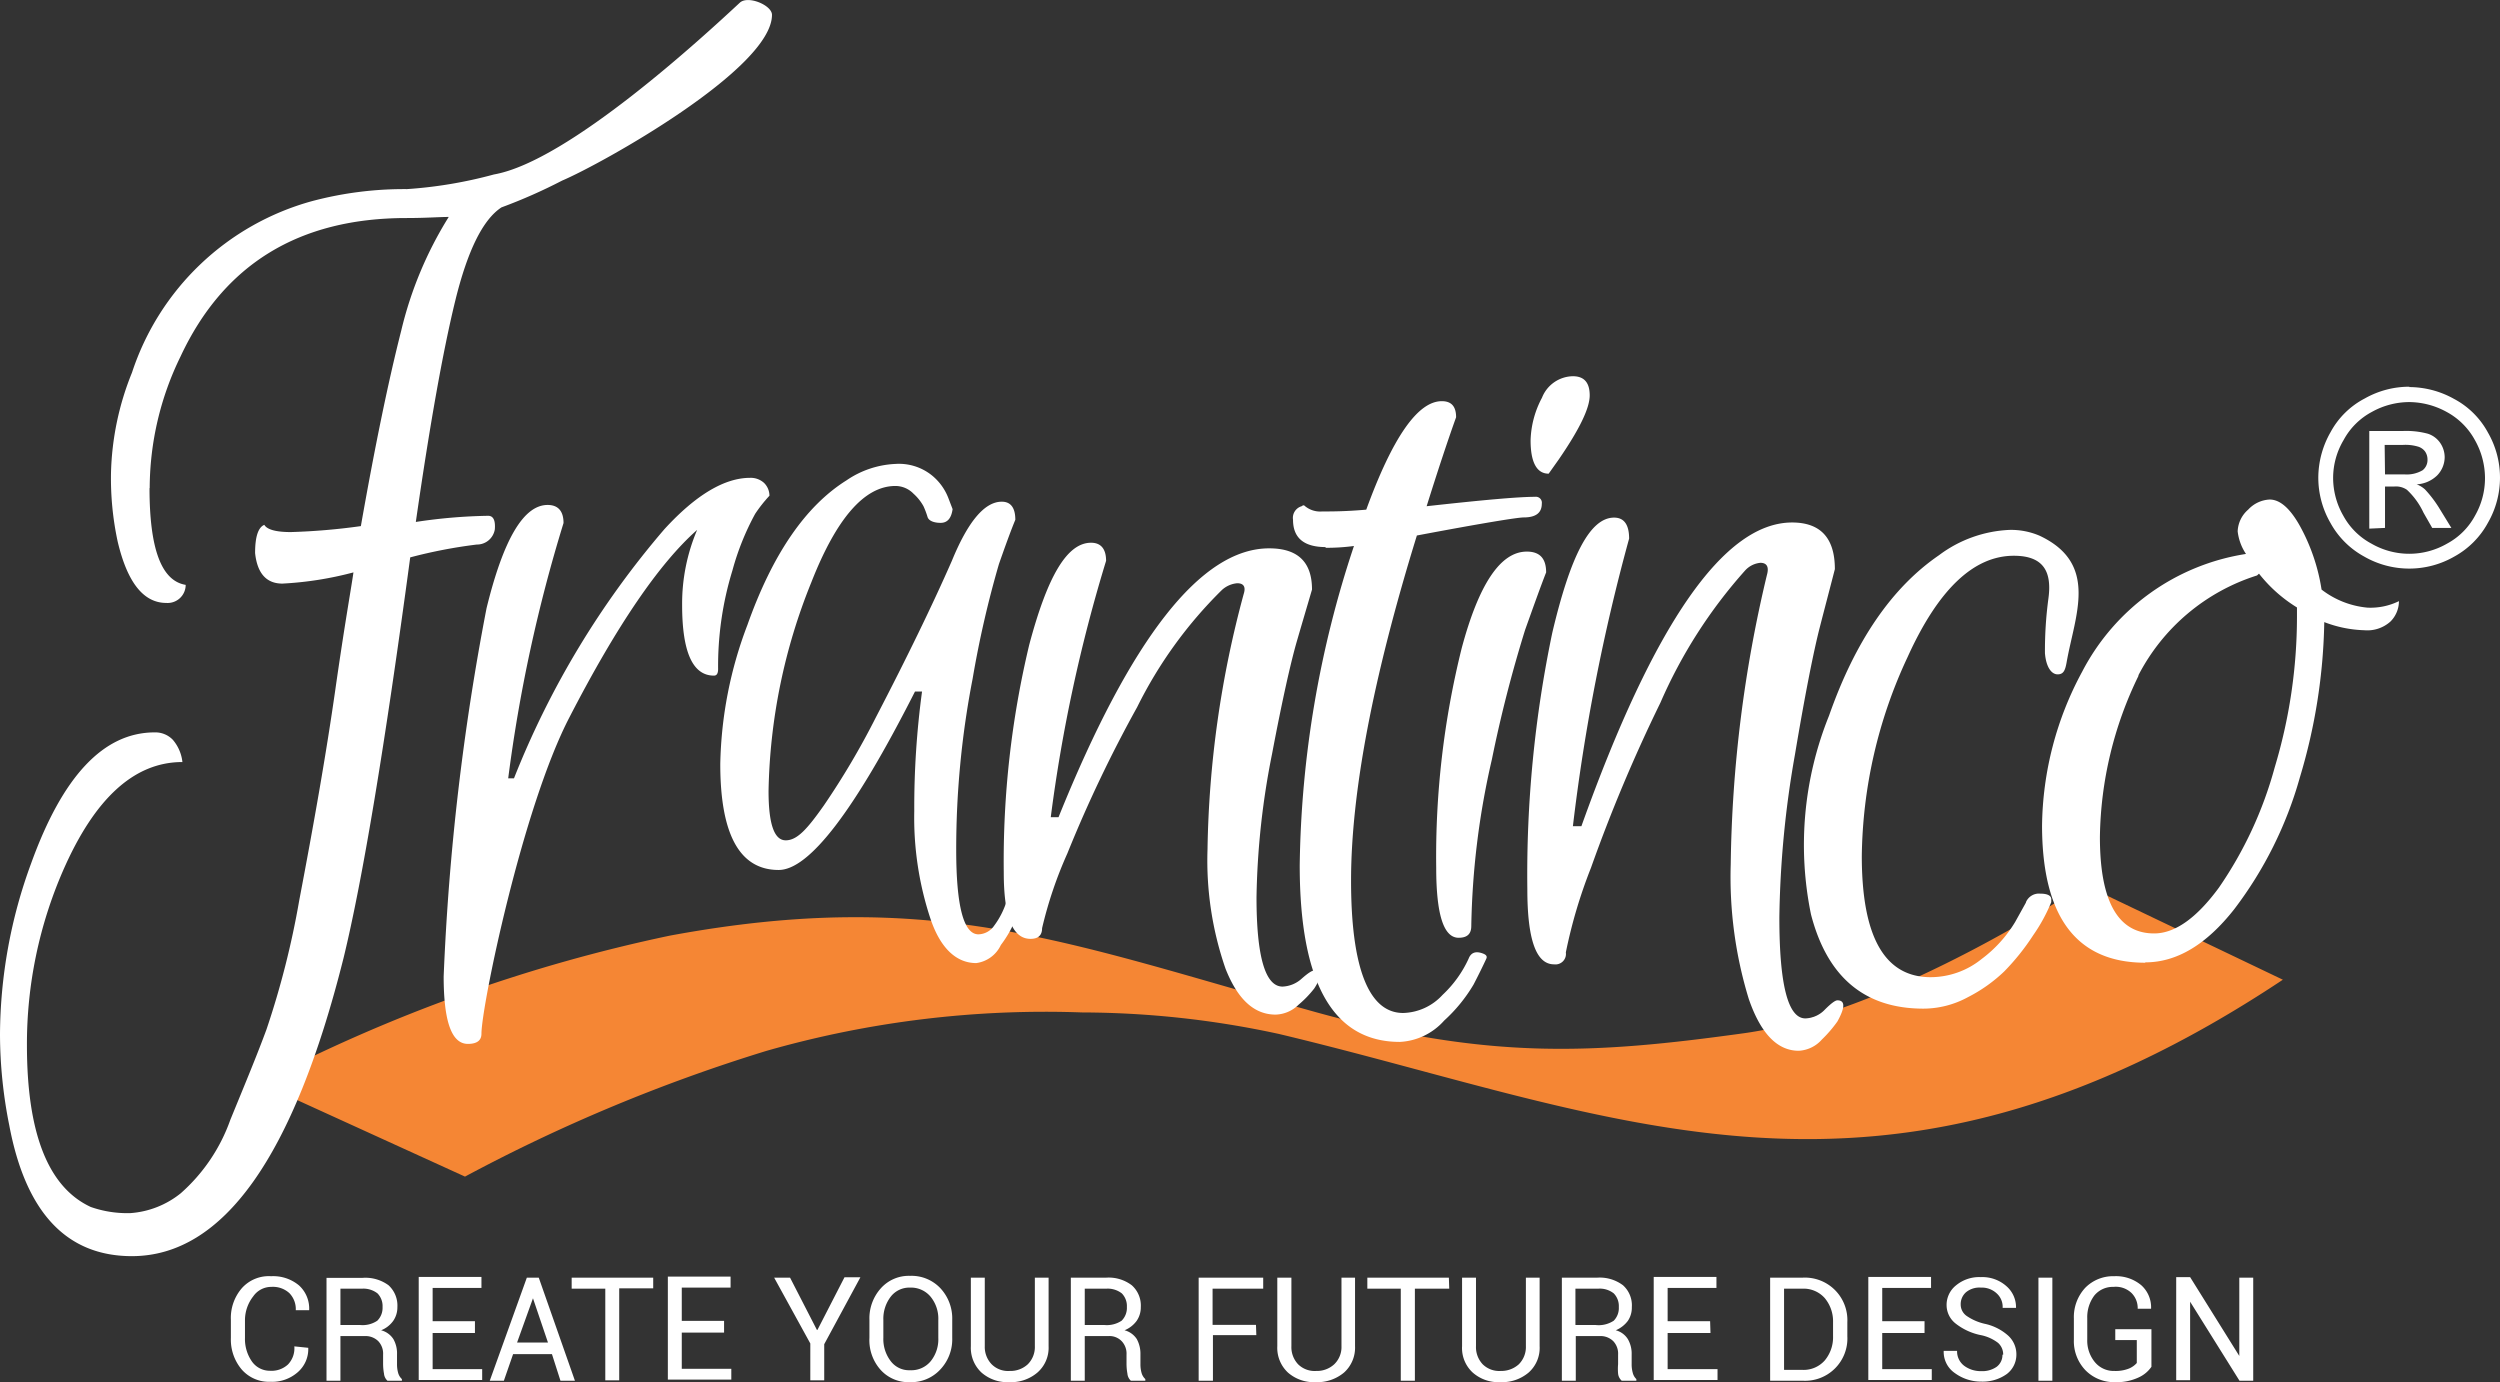 <svg xmlns="http://www.w3.org/2000/svg" viewBox="0 0 138.28 76.46"><rect x="0" y="0" width="138.28" height="76.46" fill="#333333" stroke="none"/><g id="Layer_2" data-name="Layer 2"><g id="Layer_1-2" data-name="Layer 1"><path d="M14.36,59.9l11.36,5.18a93.09,93.09,0,0,1,16.66-6.95A56.07,56.07,0,0,1,59.85,56a51.76,51.76,0,0,1,10.89,1.19c18.82,4.49,33.27,11.79,55.53-3l-11-5.26S104.77,56,96.46,57.15s-14.12,1.51-23.91-1.23c-13.64-3.81-21-6.85-35.49-4.17a87.94,87.94,0,0,0-22.7,8.15Z" style="fill:#f58634;fill-rule:evenodd"/><path d="M8.27,27c0,3.34.65,5.13,2,5.35a1,1,0,0,1-1.07,1q-1.89,0-2.69-3.39a16.62,16.62,0,0,1-.37-3.82A15.73,15.73,0,0,1,7.3,20.61a14.54,14.54,0,0,1,9.94-9.48,19.81,19.81,0,0,1,5.27-.67,24.52,24.52,0,0,0,4.81-.81C31.43,8.93,38.93,2,40.92.15c.45-.42,1.78.14,1.78.67,0,3-9.48,8.27-11.61,9.17a29.41,29.41,0,0,1-3.35,1.48q-1.54,1-2.56,5.17T23,28.87a29.37,29.37,0,0,1,4-.34c.28,0,.41.24.37.75a1,1,0,0,1-1,.84,27.33,27.33,0,0,0-3.68.71Q20.58,46.52,19,53,14.87,69.47,7.3,69.48q-5.43,0-6.79-7.25a25.81,25.81,0,0,1-.51-5,27.73,27.73,0,0,1,1.72-9.47c1.74-4.82,4-7.25,6.84-7.25a1.34,1.34,0,0,1,1,.41,2.27,2.27,0,0,1,.53,1.23c-2.66,0-4.85,2-6.6,6a24,24,0,0,0-2,9.67c0,4.88,1.18,7.85,3.53,8.94a6.1,6.1,0,0,0,2.19.34A5,5,0,0,0,10,66a9.75,9.75,0,0,0,2.74-4.06c.82-2,1.49-3.61,2-5a47.72,47.72,0,0,0,1.81-7.13c.8-4.2,1.49-8.1,2-11.68s.9-5.74,1-6.47a19,19,0,0,1-3.93.62c-.88,0-1.39-.56-1.51-1.69q0-1.35.51-1.56c.15.26.64.4,1.46.4a35,35,0,0,0,3.88-.33q1.17-6.64,2.23-10.8A21.09,21.09,0,0,1,24.82,12c-.51,0-1.28.06-2.33.06q-8.92,0-12.5,7.65A16.66,16.66,0,0,0,8.28,27Z" style="fill:#fff"/><path d="M39.49,37.37c-1.17,0-1.76-1.29-1.76-3.91a10.43,10.43,0,0,1,.83-4.15q-3.15,2.78-7.06,10.36c-2.6,5-4.87,16-4.87,17.51,0,.37-.25.56-.75.56-.9,0-1.34-1.24-1.34-3.73a136.34,136.34,0,0,1,2.37-20.36c.93-3.81,2.05-5.72,3.38-5.72.59,0,.88.35.88,1a84.36,84.36,0,0,0-3.06,14.12h.32a48.5,48.5,0,0,1,8.32-13.78c1.73-1.89,3.32-2.84,4.74-2.84a1.09,1.09,0,0,1,.77.28,1,1,0,0,1,.3.71,7.86,7.86,0,0,0-.79,1,14.43,14.43,0,0,0-1.26,3.14A18,18,0,0,0,39.72,37c0,.26-.08.37-.23.37Z" style="fill:#fff"/><path d="M43.07,48.12q-3.23,0-3.23-5.86a22.69,22.69,0,0,1,1.5-7.69q2.08-5.87,5.48-8a5.2,5.2,0,0,1,2.72-.91,2.91,2.91,0,0,1,2,.63,3,3,0,0,1,.92,1.27l.23.6c-.07.51-.29.76-.66.76s-.67-.11-.73-.34a4.73,4.73,0,0,0-.22-.58,2.64,2.64,0,0,0-.55-.69,1.4,1.4,0,0,0-1-.43c-1.71,0-3.26,1.78-4.65,5.32a32.17,32.17,0,0,0-2.37,11.55c0,1.82.31,2.73.95,2.73s1.2-.64,2.11-1.93a42.83,42.83,0,0,0,2.86-4.84q2.6-5,4.22-8.69,1.34-3.27,2.76-3.27c.5,0,.75.34.75,1-.24.58-.54,1.4-.91,2.46a56.57,56.57,0,0,0-1.45,6.32A49.45,49.45,0,0,0,52.89,47q0,4.68,1.23,4.68a1.09,1.09,0,0,0,.87-.48,4.51,4.51,0,0,0,.71-1.43c.08-.33.26-.5.55-.5a.25.25,0,0,1,.23.13.59.59,0,0,1,0,.46,6.22,6.22,0,0,1-1.12,2.41,1.76,1.76,0,0,1-1.36,1c-1.11,0-2-.83-2.55-2.5a17.77,17.77,0,0,1-.88-5.91A47.77,47.77,0,0,1,51,38.25h-.39c-3.34,6.59-5.85,9.87-7.54,9.87Z" style="fill:#fff"/><path d="M58.55,45.2q6-14.87,11.65-14.87c1.59,0,2.37.76,2.37,2.28-.21.72-.49,1.66-.83,2.83s-.81,3.25-1.38,6.26a43.5,43.5,0,0,0-.86,7.93c0,3.3.49,4.94,1.44,4.94A1.67,1.67,0,0,0,72,54.13q.51-.45.69-.45c.43,0,.43.34,0,1a6,6,0,0,1-.86.89,1.89,1.89,0,0,1-1.27.55c-1.19,0-2.1-.84-2.77-2.53a18.26,18.26,0,0,1-1-6.6,57.1,57.1,0,0,1,2-14.13c.13-.4,0-.6-.36-.6a1.45,1.45,0,0,0-.84.37,24.08,24.08,0,0,0-4.69,6.48,73,73,0,0,0-3.86,8.09,22.8,22.8,0,0,0-1.4,4.14c0,.39-.21.59-.64.59-1,0-1.48-1.23-1.48-3.68a51.43,51.43,0,0,1,1.41-12.59c1-3.76,2.08-5.64,3.42-5.64.55,0,.83.35.83,1A85.7,85.7,0,0,0,58.12,45.2Z" style="fill:#fff"/><path d="M73.33,30.26c-1.21,0-1.81-.51-1.81-1.51A.67.67,0,0,1,72,28a.17.17,0,0,1,.13-.05,1.32,1.32,0,0,0,1,.34c.51,0,1.32,0,2.44-.1,1.46-4,2.85-6,4.18-6,.53,0,.79.29.79.89Q79.85,25,78.91,28c3.07-.34,5.06-.52,6-.52a.33.33,0,0,1,.37.38c0,.5-.32.76-1,.76-.34,0-2.31.32-5.91,1Q74.73,41.4,74.73,48.71c0,4.88,1,7.32,2.88,7.32a3.06,3.06,0,0,0,2.18-1,6.38,6.38,0,0,0,1.44-2c.13-.34.39-.44.79-.29.19.07.25.16.19.29-.19.41-.42.88-.7,1.42a8.6,8.6,0,0,1-1.63,2,3.51,3.51,0,0,1-2.45,1.18q-5.54,0-5.54-9.77a58,58,0,0,1,3-17.66,11.55,11.55,0,0,1-1.58.1Z" style="fill:#fff"/><path d="M79.44,48a47.71,47.71,0,0,1,1.41-12.15q1.43-5.34,3.6-5.34c.72,0,1.07.38,1.07,1.15-.31.79-.69,1.86-1.16,3.17A72.93,72.93,0,0,0,82.52,42a44,44,0,0,0-1.14,9.22c0,.44-.23.65-.7.65-.83,0-1.24-1.29-1.24-3.87ZM85.66,26.2c-.65,0-1-.61-1-1.84A5.29,5.29,0,0,1,85.29,22,1.87,1.87,0,0,1,87,20.81c.62,0,.93.35.93,1.06s-.57,1.88-1.71,3.54Z" style="fill:#fff"/><path d="M112.06,49.9a.78.78,0,0,1,.8-.47c.39,0,.6.11.6.31v.16a9.42,9.42,0,0,1-1,1.83,12.84,12.84,0,0,1-1.6,2,8.4,8.4,0,0,1-2,1.42,5.17,5.17,0,0,1-2.47.64q-4.87,0-6.22-5.21a19.09,19.09,0,0,1,1-11q2.17-6.19,6.08-8.87a7,7,0,0,1,3.9-1.4,4,4,0,0,1,1.66.32c3.31,1.55,1.95,4.42,1.5,7-.08.45-.17.67-.5.67s-.64-.39-.7-1.18a21.75,21.75,0,0,1,.19-3c.2-1.45-.22-2.38-1.91-2.38q-3.34,0-5.88,5.61a26.61,26.61,0,0,0-2.53,11c0,4.47,1.26,6.7,3.81,6.7a4.5,4.5,0,0,0,2.81-1A7.16,7.16,0,0,0,111.46,51l.6-1.08Z" style="fill:#fff"/><path d="M118.66,53.25q-5.7,0-5.71-7.58a18.29,18.29,0,0,1,2.22-8.52,12.34,12.34,0,0,1,9.06-6.51,2.82,2.82,0,0,1-.46-1.25,1.67,1.67,0,0,1,.58-1.2,1.73,1.73,0,0,1,1.19-.56c.59,0,1.16.52,1.71,1.53a10.64,10.64,0,0,1,1.16,3.45,4.87,4.87,0,0,0,2.54,1,3.58,3.58,0,0,0,1.74-.36,1.6,1.6,0,0,1-.46,1.12,1.91,1.91,0,0,1-1.45.49,6.68,6.68,0,0,1-2.22-.45A31.49,31.49,0,0,1,127.21,43a21.65,21.65,0,0,1-3.63,7.29q-2.31,2.94-4.92,2.94Zm-.37-15.88a20.9,20.9,0,0,0-2.14,8.93c0,3.56,1,5.33,3,5.33q1.72,0,3.58-2.53a21.74,21.74,0,0,0,3.09-6.66,28.93,28.93,0,0,0,1.23-8.3V33.6a8,8,0,0,1-2.1-1.87l-.11.1a11.17,11.17,0,0,0-6.57,5.54Z" style="fill:#fff"/><path d="M87.47,45.7q6-16.79,11.65-16.8c1.59,0,2.37.87,2.37,2.58-.21.82-.49,1.88-.83,3.2s-.81,3.67-1.38,7.07a55.43,55.43,0,0,0-.86,9c0,3.73.48,5.58,1.44,5.58a1.55,1.55,0,0,0,1.08-.49q.51-.51.69-.51.65,0,0,1.17a7,7,0,0,1-.86,1,1.83,1.83,0,0,1-1.28.62c-1.18,0-2.1-.95-2.76-2.86a23,23,0,0,1-1-7.45,72.44,72.44,0,0,1,2-16c.13-.45,0-.68-.36-.68a1.31,1.31,0,0,0-.84.42,27.28,27.28,0,0,0-4.69,7.32A87.38,87.38,0,0,0,88,48a27.62,27.62,0,0,0-1.39,4.68.58.58,0,0,1-.65.66c-1,0-1.48-1.38-1.48-4.16A65.37,65.37,0,0,1,85.86,35c1-4.24,2.08-6.37,3.42-6.37.55,0,.83.39.83,1.16A108,108,0,0,0,87,45.7Z" style="fill:#fff"/><path d="M17.05,74.55v0a1.69,1.69,0,0,1-.57,1.34,2.15,2.15,0,0,1-1.53.54,2,2,0,0,1-1.58-.68,2.56,2.56,0,0,1-.6-1.74V73a2.52,2.52,0,0,1,.6-1.74A2,2,0,0,1,15,70.59a2.22,2.22,0,0,1,1.54.51,1.73,1.73,0,0,1,.56,1.37v0h-.74a1.27,1.27,0,0,0-.35-.94,1.34,1.34,0,0,0-1-.35,1.21,1.21,0,0,0-1,.52A2.14,2.14,0,0,0,13.55,73v1a2.17,2.17,0,0,0,.38,1.3,1.21,1.21,0,0,0,1,.52,1.34,1.34,0,0,0,1-.35,1.29,1.29,0,0,0,.35-1Zm1.78-.65v2.47h-.77V70.68h2a2.16,2.16,0,0,1,1.43.41,1.52,1.52,0,0,1,.49,1.21,1.31,1.31,0,0,1-.23.76,1.5,1.5,0,0,1-.67.52,1.15,1.15,0,0,1,.68.49,1.6,1.6,0,0,1,.2.85v.53a1.75,1.75,0,0,0,.06.48.73.73,0,0,0,.21.35v.09h-.8a.6.6,0,0,1-.19-.39,3.07,3.07,0,0,1-.05-.53v-.52a1,1,0,0,0-.27-.75,1,1,0,0,0-.72-.28Zm0-.61h1.1a1.45,1.45,0,0,0,.94-.24,1,1,0,0,0,.29-.76,1,1,0,0,0-.28-.75,1.27,1.27,0,0,0-.87-.26H18.83v2Zm7.44.44H23.93v2h2.74v.6H23.16v-5.7h3.47v.61h-2.7v1.84h2.34v.61Zm4.26,1.17H28.38l-.51,1.47h-.78l2.05-5.7h.66l2,5.7H31Zm-1.93-.64h1.71l-.83-2.45h0Zm7.53-3H34.25v5.09h-.77V71.28H31.62v-.61h4.51v.61Zm3.92,2.45H37.71v2h2.74v.6H36.94v-5.7h3.47v.61h-2.7v1.84h2.34v.61Zm5.17-.16,1.49-2.9h.88l-2,3.7v2h-.77V74.31l-2-3.64h.88l1.49,2.9Zm7.45.46A2.43,2.43,0,0,1,52,75.76a2.19,2.19,0,0,1-1.68.69,2.07,2.07,0,0,1-1.62-.69A2.46,2.46,0,0,1,48.09,74V73a2.48,2.48,0,0,1,.63-1.74,2.07,2.07,0,0,1,1.62-.69,2.19,2.19,0,0,1,1.68.69A2.45,2.45,0,0,1,52.67,73Zm-.77-1a1.92,1.92,0,0,0-.43-1.29,1.41,1.41,0,0,0-1.13-.5,1.3,1.3,0,0,0-1.07.5A2,2,0,0,0,48.86,73v1a2,2,0,0,0,.41,1.29,1.27,1.27,0,0,0,1.07.5,1.39,1.39,0,0,0,1.14-.5A1.93,1.93,0,0,0,51.9,74ZM58,70.67v3.79a1.82,1.82,0,0,1-.62,1.46,2.26,2.26,0,0,1-1.57.53,2.17,2.17,0,0,1-1.52-.53,1.87,1.87,0,0,1-.59-1.46V70.67h.77v3.79a1.38,1.38,0,0,0,.38,1,1.28,1.28,0,0,0,1,.37,1.41,1.41,0,0,0,1-.37,1.35,1.35,0,0,0,.39-1V70.67Zm2,3.23v2.47h-.77v-5.7h1.95a2.11,2.11,0,0,1,1.42.42,1.5,1.5,0,0,1,.5,1.21,1.31,1.31,0,0,1-.23.76,1.55,1.55,0,0,1-.67.52,1.15,1.15,0,0,1,.68.49,1.7,1.7,0,0,1,.2.85v.53a1.75,1.75,0,0,0,.06.48.73.73,0,0,0,.21.35v.09h-.8a.6.6,0,0,1-.19-.39,3.07,3.07,0,0,1-.05-.53v-.52a1,1,0,0,0-.27-.75.94.94,0,0,0-.72-.28Zm0-.61h1.1a1.47,1.47,0,0,0,.94-.24,1,1,0,0,0,.29-.76,1,1,0,0,0-.28-.75,1.27,1.27,0,0,0-.87-.26H60v2Zm9.49.56h-2.4v2.52H66.3v-5.7h3.57v.61h-2.8v2h2.4Zm5.46-3.18v3.79a1.85,1.85,0,0,1-.61,1.46,2.31,2.31,0,0,1-1.58.53,2.17,2.17,0,0,1-1.52-.53,1.87,1.87,0,0,1-.59-1.46V70.67h.78v3.79a1.38,1.38,0,0,0,.37,1,1.3,1.3,0,0,0,1,.37,1.41,1.41,0,0,0,1-.37,1.32,1.32,0,0,0,.4-1V70.67Zm5.21.61H78.26v5.09h-.78V71.28H75.63v-.61h4.51Zm5-.61v3.79a1.82,1.82,0,0,1-.61,1.46,2.28,2.28,0,0,1-1.57.53,2.15,2.15,0,0,1-1.52-.53,1.84,1.84,0,0,1-.59-1.46V70.67h.77v3.79a1.38,1.38,0,0,0,.37,1,1.3,1.3,0,0,0,1,.37,1.44,1.44,0,0,0,1-.37,1.35,1.35,0,0,0,.39-1V70.67Zm2,3.23v2.47h-.77v-5.7h1.95a2.14,2.14,0,0,1,1.43.42,1.49,1.49,0,0,1,.49,1.21,1.31,1.31,0,0,1-.22.76,1.62,1.62,0,0,1-.67.52,1.12,1.12,0,0,1,.67.49,1.6,1.6,0,0,1,.21.85v.53a1.75,1.75,0,0,0,.06.48.72.72,0,0,0,.2.35v.09H89.7a.61.61,0,0,1-.2-.39,3.08,3.08,0,0,1,0-.53v-.52a1,1,0,0,0-.27-.75,1,1,0,0,0-.73-.28Zm0-.61h1.1a1.51,1.51,0,0,0,1-.24,1,1,0,0,0,.28-.76,1,1,0,0,0-.28-.75,1.24,1.24,0,0,0-.87-.26H87.14v2Zm7.45.44H92.24v2H95v.6H91.47v-5.7h3.47v.61h-2.7v1.84h2.35Zm3.3,2.64v-5.7h1.79a2.35,2.35,0,0,1,2.48,2.46v.78a2.34,2.34,0,0,1-2.48,2.46Zm.77-5.09v4.49h1a1.56,1.56,0,0,0,1.25-.52,2,2,0,0,0,.46-1.34v-.78a2,2,0,0,0-.46-1.33,1.56,1.56,0,0,0-1.25-.52Zm7.77,2.45h-2.34v2h2.74v.6h-3.51v-5.7h3.47v.61h-2.7v1.84h2.34Zm4.35,1.2a.86.86,0,0,0-.28-.65,2.31,2.31,0,0,0-1-.44,3.32,3.32,0,0,1-1.36-.64,1.3,1.3,0,0,1-.49-1,1.38,1.38,0,0,1,.53-1.11,2,2,0,0,1,1.36-.45,2,2,0,0,1,1.43.51,1.54,1.54,0,0,1,.52,1.19v0h-.74a1,1,0,0,0-.34-.81,1.2,1.2,0,0,0-.86-.31,1.17,1.17,0,0,0-.83.26.88.88,0,0,0-.29.68.77.77,0,0,0,.32.62,2.9,2.9,0,0,0,1,.44,2.83,2.83,0,0,1,1.31.66,1.4,1.4,0,0,1,.45,1.07A1.34,1.34,0,0,1,111,76a2.29,2.29,0,0,1-1.41.42,2.45,2.45,0,0,1-1.46-.47,1.42,1.42,0,0,1-.62-1.23v0h.74a1,1,0,0,0,.4.83,1.53,1.53,0,0,0,.93.29,1.39,1.39,0,0,0,.86-.24.82.82,0,0,0,.32-.67Zm2.72,1.44h-.77v-5.7h.77ZM119,75.6a1.73,1.73,0,0,1-.71.59,2.86,2.86,0,0,1-1.3.26,2.21,2.21,0,0,1-1.63-.65,2.32,2.32,0,0,1-.65-1.69V72.93a2.38,2.38,0,0,1,.62-1.69,2.15,2.15,0,0,1,1.61-.65,2.17,2.17,0,0,1,1.5.5,1.64,1.64,0,0,1,.54,1.3v0h-.74a1.18,1.18,0,0,0-.34-.87,1.26,1.26,0,0,0-1-.34,1.32,1.32,0,0,0-1.06.48,2,2,0,0,0-.39,1.25v1.18a1.87,1.87,0,0,0,.42,1.25,1.35,1.35,0,0,0,1.08.49,2,2,0,0,0,.8-.13,1.18,1.18,0,0,0,.44-.31V74.12H117v-.6H119V75.6Zm5.64.77h-.77L121.14,72h0v4.34h-.77v-5.7h.77L123.86,75h0V70.67h.77v5.7Z" style="fill:#fff"/><path d="M133.26,21.41a5.1,5.1,0,0,1,2.47.65,4.55,4.55,0,0,1,1.88,1.86,5,5,0,0,1,0,5,4.66,4.66,0,0,1-1.85,1.86,5,5,0,0,1-5,0,4.69,4.69,0,0,1-1.86-1.86,5,5,0,0,1-.67-2.5,5.1,5.1,0,0,1,.68-2.52,4.52,4.52,0,0,1,1.89-1.86,5,5,0,0,1,2.47-.65Zm0,.83a4.26,4.26,0,0,0-2.06.54,3.81,3.81,0,0,0-1.57,1.56,4.11,4.11,0,0,0-.58,2.1,4.19,4.19,0,0,0,.56,2.08,3.82,3.82,0,0,0,1.56,1.55,4.18,4.18,0,0,0,4.18,0,3.79,3.79,0,0,0,1.55-1.55,4.18,4.18,0,0,0,.55-2.08,4.29,4.29,0,0,0-.56-2.1,3.87,3.87,0,0,0-1.57-1.56A4.34,4.34,0,0,0,133.26,22.24Zm-2.21,7v-5.4h1.85a4.58,4.58,0,0,1,1.39.15,1.32,1.32,0,0,1,.69.52,1.41,1.41,0,0,1,.24.79,1.46,1.46,0,0,1-.42,1,1.76,1.76,0,0,1-1.13.49,1.44,1.44,0,0,1,.46.28,6.57,6.57,0,0,1,.81,1.07l.65,1.06h-1.06l-.48-.84a4.07,4.07,0,0,0-.92-1.27,1.07,1.07,0,0,0-.69-.18h-.52v2.29Zm.87-3H133a1.73,1.73,0,0,0,1-.23.72.72,0,0,0,.27-.59.78.78,0,0,0-.13-.44.75.75,0,0,0-.37-.27,2.44,2.44,0,0,0-.87-.1h-1Z" style="fill:#fff"/></g></g></svg>